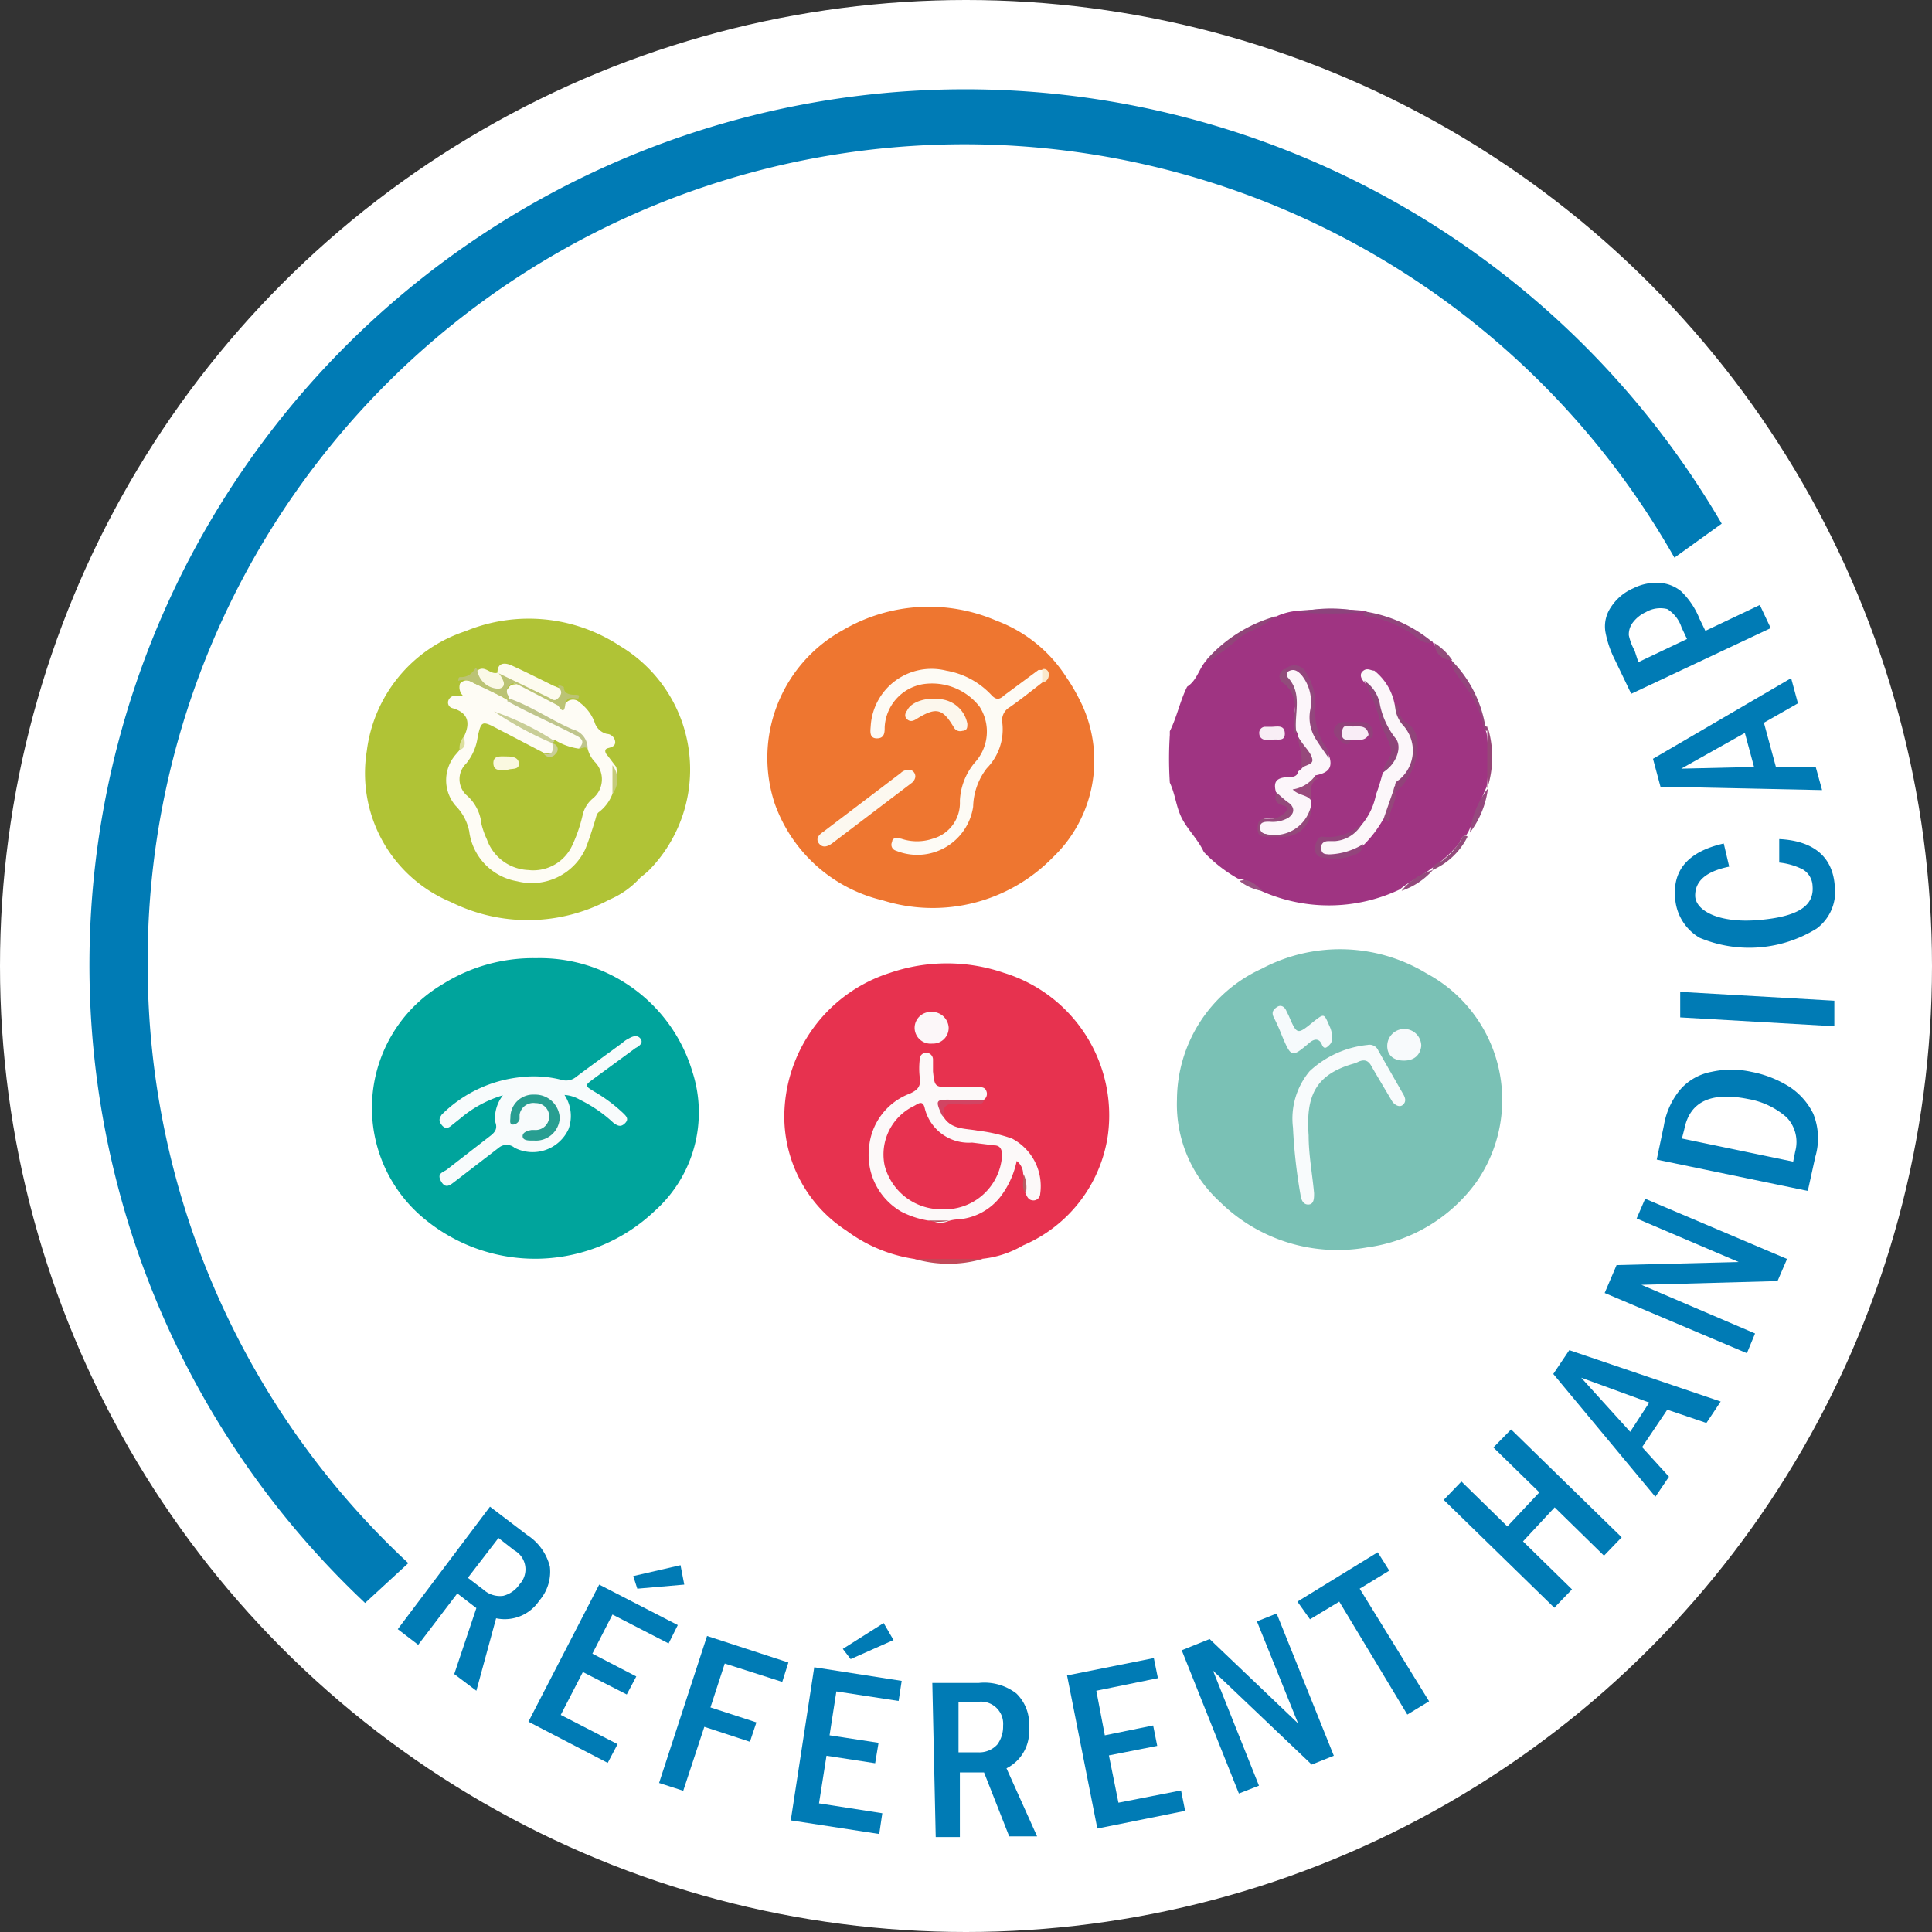<?xml version="1.0" encoding="UTF-8"?>
<svg xmlns="http://www.w3.org/2000/svg" viewBox="0 0 56.78 56.78">
  <rect x="0" y="0" width="56.78" height="56.78" fill="#333333" stroke="none"/>
  <defs>
    <style>.cls-1{fill:#fff;}.cls-2{fill:#007bb5;}.cls-3{fill:#90497b;}.cls-4{fill:#994c7e;}.cls-5{fill:#8c567c;}.cls-6{fill:#7ac1b5;}.cls-7{fill:#f8fbfc;}.cls-8{fill:#f6fafc;}.cls-9{fill:#f8fafc;}.cls-10{fill:#ee7630;}.cls-11{fill:#fdfbf5;}.cls-12{fill:#fcf8f0;}.cls-13{fill:#fcf7ed;}.cls-14{fill:#fae8cb;}.cls-15{fill:#9f3482;}.cls-16{fill:#93457c;}.cls-17{fill:#91467a;}.cls-18{fill:#92457d;}.cls-19{fill:#8c447c;}.cls-20{fill:#95497e;}.cls-21{fill:#964778;}.cls-22{fill:#924b7b;}.cls-23{fill:#934a7c;}.cls-24{fill:#995282;}.cls-25{fill:#934c7c;}.cls-26{fill:#fcf7fa;}.cls-27{fill:#fcf6fa;}.cls-28{fill:#94497b;}.cls-29{fill:#8f447a;}.cls-30{fill:#93467d;}.cls-31{fill:#91447a;}.cls-32{fill:#92417b;}.cls-33{fill:#f9edf6;}.cls-34{fill:#f8eef5;}.cls-35{fill:#914c7b;}.cls-36{fill:#96487b;}.cls-37{fill:#9a4b7d;}.cls-38{fill:#94487b;}.cls-39{fill:#00a49c;}.cls-40{fill:#289e91;}.cls-41{fill:#e7324f;}.cls-42{fill:#c34959;}.cls-43{fill:#fcf9f9;}.cls-44{fill:#fcf7f9;}.cls-45{fill:#d14563;}.cls-46{fill:#b04b58;}.cls-47{fill:#b85c62;}.cls-48{fill:#e73250;}.cls-49{fill:#b0c336;}.cls-50{fill:#fefcf5;}.cls-51{fill:#fdfbef;}.cls-52{fill:#bbc374;}.cls-53{fill:#fbf9e7;}.cls-54{fill:#c5cb7a;}.cls-55{fill:#dcdf9d;}.cls-56{fill:#bfc58c;}.cls-57{fill:#c9ce97;}.cls-58{fill:#faf8e0;}</style>
  </defs>
  <g id="Calque_2" data-name="Calque 2">
    <g id="Calque_1-2" data-name="Calque 1">
      <circle class="cls-1" cx="28.39" cy="28.39" r="28.39"></circle>
      <path class="cls-2" d="M4.34,28.39a24,24,0,0,1,44.87-12l1.39-1A25.74,25.74,0,1,0,10.73,47.11L12,45.94A24,24,0,0,1,4.34,28.39Z"></path>
      <path class="cls-3" d="M35.38,30.62a2.8,2.8,0,0,1-.5,1.31A2.7,2.7,0,0,1,35.38,30.62Z"></path>
      <path class="cls-4" d="M35.9,29.9c-.06.37-.28.69-.52.72A2,2,0,0,1,35.9,29.9Z"></path>
      <path class="cls-5" d="M34.86,32v1.4A3,3,0,0,1,34.86,32Z"></path>
      <path class="cls-6" d="M34.59,32.32a4.25,4.25,0,0,1,2.49-3.85,4.91,4.91,0,0,1,4.85.14,4.22,4.22,0,0,1,1.46,6.13,4.75,4.75,0,0,1-3.21,1.92,4.93,4.93,0,0,1-4.34-1.35A3.87,3.87,0,0,1,34.59,32.32Z"></path>
      <path class="cls-7" d="M38,33.14a2.17,2.17,0,0,1,.49-1.66,2.93,2.93,0,0,1,1.7-.77.28.28,0,0,1,.32.17l.72,1.26c.08.13.1.24,0,.33s-.25,0-.32-.11c-.2-.34-.41-.69-.59-1-.09-.18-.2-.24-.39-.16a.94.94,0,0,1-.15.06c-1.16.33-1.4,1-1.32,2.11,0,.57.11,1.14.16,1.7,0,.14,0,.32-.16.33s-.22-.14-.24-.29A15.57,15.57,0,0,1,38,33.14Z"></path>
      <path class="cls-8" d="M39.15,30.53s0,.1-.07.17-.16.17-.23,0-.2-.19-.36-.06c-.53.45-.54.44-.81-.19a5.62,5.62,0,0,0-.25-.56c-.07-.15,0-.23.11-.3s.22,0,.27.13l.06.12c.25.58.25.58.74.18.31-.24.3-.24.46.13A.77.77,0,0,1,39.15,30.53Z"></path>
      <path class="cls-9" d="M41.26,31.17c-.31,0-.49-.16-.49-.43a.49.49,0,0,1,1,0C41.74,31,41.57,31.17,41.26,31.17Z"></path>
      <path class="cls-10" d="M31.8,20.71a3.93,3.93,0,0,1-.86,4.49,4.93,4.93,0,0,1-5,1.26,4.45,4.45,0,0,1-3.17-2.84,4.28,4.28,0,0,1,2-5.1,5,5,0,0,1,4.51-.28,4.17,4.17,0,0,1,2.07,1.68C31.53,20.18,31.67,20.44,31.8,20.71Z"></path>
      <path class="cls-11" d="M30.63,20.06c-.31.24-.62.49-.95.72a.45.45,0,0,0-.22.49A1.63,1.63,0,0,1,29,22.58a1.92,1.92,0,0,0-.4,1.13A1.66,1.66,0,0,1,26.33,25a.18.18,0,0,1-.11-.26c0-.14.17-.11.27-.09a1.45,1.45,0,0,0,.92,0,1.09,1.09,0,0,0,.8-1.11,1.87,1.87,0,0,1,.44-1.13,1.35,1.35,0,0,0,.14-1.64,1.77,1.77,0,0,0-1.68-.66A1.35,1.35,0,0,0,26,21.37c0,.15,0,.33-.23.33s-.19-.22-.18-.37a1.79,1.79,0,0,1,2.22-1.62,2.36,2.36,0,0,1,1.33.72c.14.15.24.13.38,0l1-.74s.12,0,.18,0A.29.29,0,0,1,30.63,20.06Z"></path>
      <path class="cls-12" d="M26.9,22.84a.28.28,0,0,1-.12.18l-2.33,1.77c-.13.09-.27.14-.38,0s0-.26.12-.34l2.28-1.73a.32.32,0,0,1,.32-.08A.2.2,0,0,1,26.9,22.84Z"></path>
      <path class="cls-13" d="M28.43,21.27c0,.11,0,.2-.15.21a.21.21,0,0,1-.24-.09c-.34-.58-.53-.62-1.12-.25-.1.06-.18.07-.26,0s-.07-.17,0-.26c.13-.28.65-.42,1.11-.31A.89.89,0,0,1,28.43,21.27Z"></path>
      <path class="cls-14" d="M30.63,20.06v-.39a.14.14,0,0,1,.19.14A.22.22,0,0,1,30.63,20.06Z"></path>
      <path class="cls-15" d="M34.38,23s0,0,0,0a10.9,10.9,0,0,1,0-1.4l0-.11c.21-.42.3-.89.51-1.31h0c.27-.17.34-.49.52-.72l.05-.06c.24-.06.37-.28.55-.43a7.85,7.85,0,0,1,1.49-.85,1.84,1.84,0,0,1,.65-.17,10.47,10.47,0,0,1,1.94,0h0c.38.16.8.25,1.18.45a3.38,3.38,0,0,0,.83.46s0,0,0,0a1.14,1.14,0,0,0,.52.5h0a7.82,7.82,0,0,1,.89,1.54,5.11,5.11,0,0,0,.18.64,6,6,0,0,1,0,1.59h0c-.2.42-.33.88-.53,1.3l-.07.12c-.14,0-.17.19-.24.28a4,4,0,0,1-.79.7h0c-.29.23-.64.37-.92.61a4.87,4.87,0,0,1-4.17,0,1,1,0,0,0-.59-.32,4.26,4.26,0,0,1-1-.78c-.17-.37-.48-.66-.65-1S34.55,23.37,34.38,23Z"></path>
      <path class="cls-16" d="M43.71,21.48c-.08,0-.11-.07-.12-.15A2.91,2.91,0,0,0,43,20.09c-.13-.21-.35-.4-.35-.69a3.57,3.57,0,0,1,1,1.93A.11.11,0,0,1,43.71,21.48Z"></path>
      <path class="cls-17" d="M37.5,18.11a3.18,3.18,0,0,1-.82.47c-.33.19-.57.47-.9.67-.1.06-.16.2-.32.14A4.26,4.26,0,0,1,37.5,18.11Z"></path>
      <path class="cls-18" d="M42.11,18.88c-.36.09-.52-.25-.8-.36a3.06,3.06,0,0,0-1.14-.41c-.12,0-.12-.06-.07-.14A4.06,4.06,0,0,1,42.11,18.88Z"></path>
      <path class="cls-19" d="M40.09,18a15.73,15.73,0,0,1-1.94,0A4.1,4.1,0,0,1,40.09,18Z"></path>
      <path class="cls-20" d="M43.2,24.47a2.61,2.61,0,0,1,.53-1.3A2.71,2.71,0,0,1,43.2,24.47Z"></path>
      <path class="cls-21" d="M43.71,21.48v-.15a3,3,0,0,1,0,1.84Z"></path>
      <path class="cls-22" d="M42.1,25.57c0-.2.22-.2.33-.31a2,2,0,0,0,.53-.62.1.1,0,0,1,.17-.05A2.09,2.09,0,0,1,42.1,25.57Z"></path>
      <path class="cls-23" d="M41.19,26.18a1.85,1.85,0,0,1,.92-.61A2.13,2.13,0,0,1,41.19,26.18Z"></path>
      <path class="cls-24" d="M36.43,25.89c.3-.09.47.12.67.28,0,0-.05,0-.08,0A1.48,1.48,0,0,1,36.43,25.89Z"></path>
      <path class="cls-25" d="M42.68,19.4c-.28,0-.5-.17-.52-.5A1.78,1.78,0,0,1,42.68,19.4Z"></path>
      <path class="cls-26" d="M40,24.26a1.94,1.94,0,0,0,.44-.91c.08-.21.14-.42.2-.64a.82.82,0,0,0,.09-1.25,5.7,5.7,0,0,1-.33-.9,1.67,1.67,0,0,0-.33-.54c-.08-.1-.12-.22,0-.31s.22,0,.32,0a1.66,1.66,0,0,1,.6,1,1.72,1.72,0,0,0,.43.75,1.29,1.29,0,0,1-.21,1.48c-.06.06-.15.09-.17.18a5.58,5.58,0,0,0-.23.69.45.45,0,0,1-.16.27,3.46,3.46,0,0,1-.57.75,1.26,1.26,0,0,1-1.06.35c-.12,0-.21,0-.23-.17a.26.26,0,0,1,.13-.3.28.28,0,0,1,.13,0C39.46,24.73,39.73,24.48,40,24.26Z"></path>
      <path class="cls-27" d="M37.5,23.28c-.08-.29,0-.42.33-.44.13,0,.3,0,.32-.17a.52.52,0,0,0,.05-.86s0-.1-.05-.15a.26.26,0,0,0-.07-.19,2.39,2.39,0,0,1,0-.8.63.63,0,0,0-.16-.53.33.33,0,0,1-.11-.4c.21-.18.39-.18.52,0a1.34,1.34,0,0,1,.28.94,1.67,1.67,0,0,0,.34,1.3,2.06,2.06,0,0,1,.12.26c.12.38-.11.49-.42.55a.77.77,0,0,1-.42.41c.12.09.28.11.31.27v.21a1,1,0,0,1-1.35.83c-.14,0-.17-.11-.17-.23a.19.19,0,0,1,.22-.22,1,1,0,0,0,.53-.09c.21-.11.23-.28,0-.4A.59.59,0,0,1,37.5,23.28Z"></path>
      <path class="cls-28" d="M37.5,23.28c.12.1.24.22.37.31s.23.27,0,.44a.92.92,0,0,1-.56.12c-.13,0-.28,0-.28.17s.15.2.29.21a1.09,1.09,0,0,0,1.2-.81.79.79,0,0,1-.83.87h-.42c-.17,0-.31,0-.31-.24s.09-.31.3-.28a.66.66,0,0,0,.45-.14s.27-.19,0-.26S37.48,23.46,37.5,23.28Z"></path>
      <path class="cls-29" d="M40.09,20a1.06,1.06,0,0,1,.47.73,2.35,2.35,0,0,0,.44.95c.25.27,0,.82-.34,1,0-.23.21-.36.22-.6s-.26-.6-.33-.93A5.5,5.5,0,0,0,40.09,20Z"></path>
      <path class="cls-30" d="M39.05,22.28c-.12-.18-.25-.35-.36-.53a1.19,1.19,0,0,1-.18-.9,1.25,1.25,0,0,0-.25-1c-.13-.15-.26-.22-.44-.09s0,0-.07-.07a.38.38,0,0,1,.63.07,1.77,1.77,0,0,1,.28,1.05A1.75,1.75,0,0,0,39,22,.48.48,0,0,1,39.05,22.28Z"></path>
      <path class="cls-16" d="M40,24.26a1,1,0,0,1-.77.46h-.19c-.13,0-.23.07-.21.23s.12.15.23.16a2,2,0,0,0,1-.3c0,.29-.31.33-.49.39a1.65,1.65,0,0,1-.7,0,.23.23,0,0,1-.22-.27c0-.14.08-.36.22-.34A1.39,1.39,0,0,0,40,24.22Z"></path>
      <path class="cls-31" d="M41,23.09c0-.12.08-.14.14-.19a1.11,1.11,0,0,0,.09-1.59A.92.92,0,0,1,41,20.7s.12,0,.11.09a.52.52,0,0,0,.24.46c.37.25.33.63.28,1A1.94,1.94,0,0,1,41,23.3.18.18,0,0,1,41,23.09Z"></path>
      <path class="cls-32" d="M39.7,21.75c-.05.16-.16.14-.25.06s-.28-.18-.25-.35a.3.3,0,0,1,.28-.24h.58a.33.33,0,0,1,.28.42c-.06.12-.09,0-.12,0s-.19-.18-.34-.17-.23,0-.3.08S39.67,21.66,39.7,21.75Z"></path>
      <path class="cls-33" d="M39.7,21.75c-.15,0-.29,0-.26-.24s.16-.17.29-.16.46-.08.49.25C40.09,21.82,39.87,21.71,39.7,21.75Z"></path>
      <path class="cls-34" d="M37.42,21.74h-.24a.18.18,0,0,1-.17-.17.18.18,0,0,1,.15-.21h.2c.16,0,.39-.07.4.19S37.53,21.71,37.42,21.74Z"></path>
      <path class="cls-35" d="M37.75,19.66l.07.07c0,.05,0,.13,0,.15.47.47.22,1.05.27,1.59a.07.07,0,0,1,0,.06s-.05,0-.05,0,0-.38,0-.57a.88.88,0,0,0-.29-.86C37.57,20,37.54,19.78,37.75,19.66Z"></path>
      <path class="cls-36" d="M38.15,21.66l.09.13c.11.17.3.34.33.53s-.34.16-.42.35C38.38,22.33,38.16,22,38.15,21.66Z"></path>
      <path class="cls-37" d="M38.52,23.51c-.12-.16-.36-.13-.53-.31a1,1,0,0,0,.64-.37l.11.05C38.47,23,38.54,23.28,38.52,23.51Z"></path>
      <path class="cls-38" d="M41,23.09v.21c.06.25-.15.45-.15.69s-.11.08-.19.08Z"></path>
      <path class="cls-39" d="M15.76,28.16a4.68,4.68,0,0,1,4.59,3.34,3.88,3.88,0,0,1-1.11,4.09,5.1,5.1,0,0,1-6.72.27A4.22,4.22,0,0,1,13,28.93,5,5,0,0,1,15.76,28.16Z"></path>
      <path class="cls-7" d="M14.78,32.19a3.44,3.44,0,0,0-1.24.67l-.25.2c-.1.09-.2.14-.31,0s-.05-.22,0-.3a3.84,3.84,0,0,1,2.29-1.1,3.29,3.29,0,0,1,1.25.08.46.46,0,0,0,.41-.09c.45-.34.91-.67,1.36-1a.8.8,0,0,1,.19-.13c.12-.07.25-.11.34,0s0,.21-.14.28l-1.2.88c-.31.23-.31.22,0,.41a4.6,4.6,0,0,1,.83.62c.08.08.19.17.06.3s-.22.07-.33,0a4.05,4.05,0,0,0-1-.69,1,1,0,0,0-.45-.14,1.12,1.12,0,0,1,.12,1,1.16,1.16,0,0,1-1.59.55.36.36,0,0,0-.46,0l-1.3,1c-.12.09-.26.22-.39,0s0-.26.14-.34l1.29-1c.16-.12.23-.23.15-.43A1.11,1.11,0,0,1,14.78,32.19Z"></path>
      <path class="cls-40" d="M15.7,33.52h-.07c-.1,0-.26,0-.27-.12s.14-.17.26-.19h.1a.4.4,0,0,0,.42-.4.39.39,0,0,0-.4-.39.41.41,0,0,0-.47.34s0,.09,0,.13a.21.21,0,0,1-.19.16c-.12,0-.08-.13-.08-.21a.67.67,0,0,1,.71-.67.72.72,0,0,1,.74.69A.7.7,0,0,1,15.7,33.52Z"></path>
      <path class="cls-41" d="M26.88,37a4.44,4.44,0,0,1-2-.83,4,4,0,0,1-1.83-3.34,4.45,4.45,0,0,1,3.11-4.24,5.16,5.16,0,0,1,3.34,0,4.38,4.38,0,0,1,3.06,4.77,4.17,4.17,0,0,1-2.49,3.24,3,3,0,0,1-1.25.4A6.91,6.91,0,0,1,26.88,37Z"></path>
      <path class="cls-42" d="M26.88,37h2A3.6,3.6,0,0,1,26.88,37Z"></path>
      <path class="cls-43" d="M27.74,32.84c.23.36.63.32,1,.39a4.64,4.64,0,0,1,1,.23,1.58,1.58,0,0,1,.83,1.63.2.2,0,0,1-.19.19c-.15,0-.19-.1-.24-.21s0-.39-.07-.57a.49.49,0,0,0-.19-.38,2.61,2.61,0,0,1-.44,1,1.74,1.74,0,0,1-1.34.72,1,1,0,0,0-.24.05.54.54,0,0,1-.43,0,2.62,2.62,0,0,1-.94-.28,1.92,1.92,0,0,1-.95-1.88,1.86,1.86,0,0,1,1.2-1.59c.24-.11.33-.22.29-.48a2.26,2.26,0,0,1,0-.52.19.19,0,0,1,.17-.2.2.2,0,0,1,.22.2l0,.35c.05.45.05.46.52.46h.81c.1,0,.2,0,.24.12a.21.21,0,0,1-.11.27,2,2,0,0,1-.85.06C27.62,32.39,27.62,32.39,27.74,32.84Z"></path>
      <path class="cls-44" d="M27.4,30.67a.47.47,0,0,1-.52-.46.47.47,0,0,1,.47-.47.49.49,0,0,1,.53.45A.46.46,0,0,1,27.4,30.67Z"></path>
      <path class="cls-45" d="M27.74,32.84l-.06-.07c-.2-.44-.18-.46.29-.45h.94c0,.13-.12.13-.22.13a3.25,3.25,0,0,1-.54,0C27.83,32.4,27.68,32.51,27.74,32.84Z"></path>
      <path class="cls-46" d="M27.44,35.87h.46l0,0a1.35,1.35,0,0,1-.63,0Z"></path>
      <path class="cls-47" d="M30.08,34.5a.94.94,0,0,1,.07.57C30,34.9,30.1,34.69,30.08,34.5Z"></path>
      <path class="cls-48" d="M27.69,35.54A1.72,1.72,0,0,1,26,34.26a1.58,1.58,0,0,1,.85-1.75c.12-.06.27-.21.33.07a1.33,1.33,0,0,0,1.39,1l.64.08c.18,0,.24.11.24.3A1.69,1.69,0,0,1,27.69,35.54Z"></path>
      <path class="cls-49" d="M17.91,26.44a5.08,5.08,0,0,1-4.66.07,4.1,4.1,0,0,1-2.47-4.44,4.26,4.26,0,0,1,2.9-3.52,4.88,4.88,0,0,1,4.55.44,4.23,4.23,0,0,1,.86,6.57,3,3,0,0,1-.27.23A2.57,2.57,0,0,1,17.91,26.44Z"></path>
      <path class="cls-50" d="M18,23.33a1.21,1.21,0,0,1-.39.53c-.08.05-.09.16-.12.25-.09.29-.18.58-.29.85a1.74,1.74,0,0,1-2,.94,1.71,1.71,0,0,1-1.41-1.47,1.49,1.49,0,0,0-.4-.75,1.15,1.15,0,0,1,0-1.5l.12-.14c.11-.11.06-.27.13-.4v0c.19-.4.12-.7-.35-.83a.17.17,0,0,1-.11-.23.21.21,0,0,1,.23-.13,1.06,1.06,0,0,0,.2,0,.35.35,0,0,1-.09-.36c.14-.15.3-.09.44,0a7.72,7.72,0,0,1,1,.51c.68.31,1.34.68,2,1,.26.13.27.26.06.49-.3.07-.5-.12-.73-.25-.5-.31-1-.54-1.56-.8.51.26,1,.49,1.52.79a.41.41,0,0,1,.05.09c0,.23-.06.34-.29.32a9.73,9.73,0,0,1-1.45-.71c-.33-.17-.37-.15-.45.21a2.26,2.26,0,0,1-.37.82.56.56,0,0,0,.08.84,1.14,1.14,0,0,1,.38.75,2.34,2.34,0,0,0,.46.95,1.26,1.26,0,0,0,2.11-.31,4.44,4.44,0,0,0,.22-.61,1.66,1.66,0,0,1,.44-.81.66.66,0,0,0,0-.88.85.85,0,0,1-.22-.42.5.5,0,0,0-.36-.54c-.63-.29-1.23-.64-1.86-.94a.24.24,0,0,1-.05-.37c.09-.14.23-.12.37-.06l1,.49c.12.06.22.11.33,0a.27.27,0,0,1,.4,0,1.27,1.27,0,0,1,.45.62.5.5,0,0,0,.35.3c.11,0,.23.1.24.23s-.11.16-.22.19-.08.14,0,.22l.25.33A1.16,1.16,0,0,1,18,23.33Z"></path>
      <path class="cls-51" d="M14.62,19.77c0-.3.21-.3.4-.22.42.19.83.4,1.24.6l.17.07a.2.2,0,0,1,.05.33.23.23,0,0,1-.31.05l-1.47-.71A.16.16,0,0,1,14.62,19.77Z"></path>
      <path class="cls-52" d="M14.66,19.79l1.47.71c.1.05.17.14.29,0s.07-.2,0-.31.15,0,.15,0c0,.2.17.23.34.23s.09.06.09.11c-.18,0-.35-.1-.39.2s-.16.05-.22,0l-1.11-.58c-.1-.05-.23-.11-.32,0a.23.23,0,0,0,0,.32c0,.06,0,.09-.07.07l-1-.48a.48.48,0,0,0-.42-.05c0-.05,0-.12.07-.11.23,0,.34-.12.44-.27.09.07.1.21.2.27s.26.2.4.13S14.59,19.9,14.66,19.79Z"></path>
      <path class="cls-53" d="M14.66,19.79a.85.85,0,0,1,.13.22c.05.12,0,.21-.13.23a.64.64,0,0,1-.63-.53c.22-.18.38.13.59.06A.05.05,0,0,1,14.66,19.79Z"></path>
      <path class="cls-54" d="M18,23.33v-.84A.69.69,0,0,1,18,23.33Z"></path>
      <path class="cls-55" d="M13.64,21.64c0,.14.09.32-.13.4A.49.49,0,0,1,13.64,21.64Z"></path>
      <path class="cls-49" d="M17.27,22a.88.88,0,0,0,.21.39.73.73,0,0,1-.05,1.07.88.88,0,0,0-.31.51,4.48,4.48,0,0,1-.3.87,1.26,1.26,0,0,1-1.29.73,1.35,1.35,0,0,1-1.22-.9,2.41,2.41,0,0,1-.16-.45,1.28,1.28,0,0,0-.45-.86.64.64,0,0,1,0-.92,1.56,1.56,0,0,0,.34-.79c.1-.45.13-.47.53-.26l1.42.74c.34,0,.37,0,.25-.32h0c0-.05,0-.09.07-.06A1.83,1.83,0,0,0,17,22C17.1,22,17.19,21.89,17.27,22Z"></path>
      <path class="cls-56" d="M17.27,22c-.08-.07-.17,0-.26,0,.19-.2.1-.3-.11-.4-.65-.34-1.33-.63-2-1l.07-.07c.66.23,1.23.64,1.87.91A.57.57,0,0,1,17.27,22Z"></path>
      <path class="cls-57" d="M16.3,21.78l-.07.06a10.1,10.1,0,0,1-1.71-.93A8.15,8.15,0,0,1,16.3,21.78Z"></path>
      <path class="cls-57" d="M16.23,21.85a.17.17,0,0,1,.1.3.21.21,0,0,1-.35,0C16.25,22.21,16.27,22.05,16.23,21.85Z"></path>
      <path class="cls-58" d="M14.91,22.63c-.18,0-.4.05-.41-.19s.2-.21.35-.21.39,0,.4.21S15,22.57,14.91,22.63Z"></path>
      <path class="cls-2" d="M14.4,44.28l1.09.83a1.56,1.56,0,0,1,.67.93,1.29,1.29,0,0,1-.31,1,1.22,1.22,0,0,1-1.27.52L14,49.69l-.65-.49L14,47.26l-.56-.43-1.15,1.51-.6-.46Zm.25.92-.9,1.17.46.35a.72.72,0,0,0,.58.18.82.82,0,0,0,.48-.34.64.64,0,0,0-.16-1Z"></path>
      <path class="cls-2" d="M17.61,46.57l2.31,1.19-.27.54L18,47.45l-.59,1.15,1.29.67-.28.53-1.29-.66-.65,1.26,1.67.86-.29.55L15.53,50.6Zm1-.25L20,46l.11.57-1.38.12Z"></path>
      <path class="cls-2" d="M20.78,48.08l2.39.78-.18.57-1.69-.54-.42,1.29,1.35.44-.19.57-1.34-.44-.62,1.88-.71-.23Z"></path>
      <path class="cls-2" d="M23.93,49l2.57.4-.09.59-1.83-.28L24.38,51l1.44.22-.1.6-1.43-.22L24.07,53l1.86.29-.09.61-2.6-.4Zm.84-.54,1.2-.76.29.5L25,48.76Z"></path>
      <path class="cls-2" d="M27.4,49.46l1.37,0a1.54,1.54,0,0,1,1.1.31,1.24,1.24,0,0,1,.37,1,1.21,1.21,0,0,1-.66,1.2l.9,2-.82,0-.74-1.88h-.71l0,1.9H27.5Zm.77.56,0,1.48h.57a.72.72,0,0,0,.57-.23.88.88,0,0,0,.17-.55.65.65,0,0,0-.76-.7Z"></path>
      <path class="cls-2" d="M31.36,49.24l2.55-.51.12.59-1.81.37L32.47,51l1.42-.29.12.6-1.42.28.28,1.39,1.84-.36.12.6-2.58.52Z"></path>
      <path class="cls-2" d="M34.73,48.5l.82-.33,2.6,2.48-1.21-3,.58-.23L39.2,51.6l-.65.26-2.9-2.76L37,52.48l-.59.23Z"></path>
      <path class="cls-2" d="M38.13,47.07l2.36-1.45.34.54-.87.53L42,50l-.64.39-2-3.32-.86.52Z"></path>
      <path class="cls-2" d="M42.43,44.08l.52-.54,1.35,1.32.94-1-1.35-1.32.52-.53,3.25,3.17-.52.54-1.45-1.42-.93,1,1.44,1.41-.52.54Z"></path>
      <path class="cls-2" d="M45.65,40.38l.47-.7,4.45,1.51-.42.63L49,41.43l-.74,1.1.79.87-.4.59Zm2.82.84-2-.73,1.44,1.59Z"></path>
      <path class="cls-2" d="M47.16,38l.35-.82,3.59-.09-3-1.28.25-.58L52.52,37l-.28.65-4,.11,3.34,1.43-.24.58Z"></path>
      <path class="cls-2" d="M48.69,34.08l.21-1A2.21,2.21,0,0,1,49.4,32a1.61,1.61,0,0,1,.9-.5,2.72,2.72,0,0,1,1.17,0,3.24,3.24,0,0,1,1.12.44,2,2,0,0,1,.7.79A1.93,1.93,0,0,1,53.35,34l-.22,1Zm.74-.62,3.27.68.06-.3a1.05,1.05,0,0,0-.25-1,2.3,2.3,0,0,0-1.13-.54c-1.09-.22-1.72.07-1.88.89Z"></path>
      <path class="cls-2" d="M49.38,29.9l0-.75,4.53.26,0,.75Z"></path>
      <path class="cls-2" d="M52.29,25.35l0-.69c1,.05,1.56.51,1.63,1.35a1.35,1.35,0,0,1-.53,1.28,3.77,3.77,0,0,1-3.44.27,1.46,1.46,0,0,1-.72-1.18c-.07-.83.41-1.36,1.43-1.59l.16.68c-.68.14-1,.42-1,.85s.67.82,1.86.72,1.64-.43,1.59-1a.59.59,0,0,0-.29-.49A2,2,0,0,0,52.29,25.35Z"></path>
      <path class="cls-2" d="M48.8,23.12l-.22-.82,4.06-2.37.2.74-1,.57.35,1.29,1.17,0,.19.69Zm2.48-1.58-1.87,1.05,2.14-.05Z"></path>
      <path class="cls-2" d="M47.94,20.39l-.48-1a3,3,0,0,1-.28-.83,1,1,0,0,1,.16-.71,1.48,1.48,0,0,1,.66-.56,1.5,1.5,0,0,1,.78-.16,1.1,1.1,0,0,1,.63.25,2.34,2.34,0,0,1,.54.81l.17.35,1.6-.76.32.68Zm.21-.93,1.43-.68-.16-.34A1,1,0,0,0,49,17.9a.84.84,0,0,0-.63.09,1,1,0,0,0-.4.33.57.57,0,0,0-.1.35,1.62,1.62,0,0,0,.17.45Z"></path>
    </g>
  </g>
</svg>
